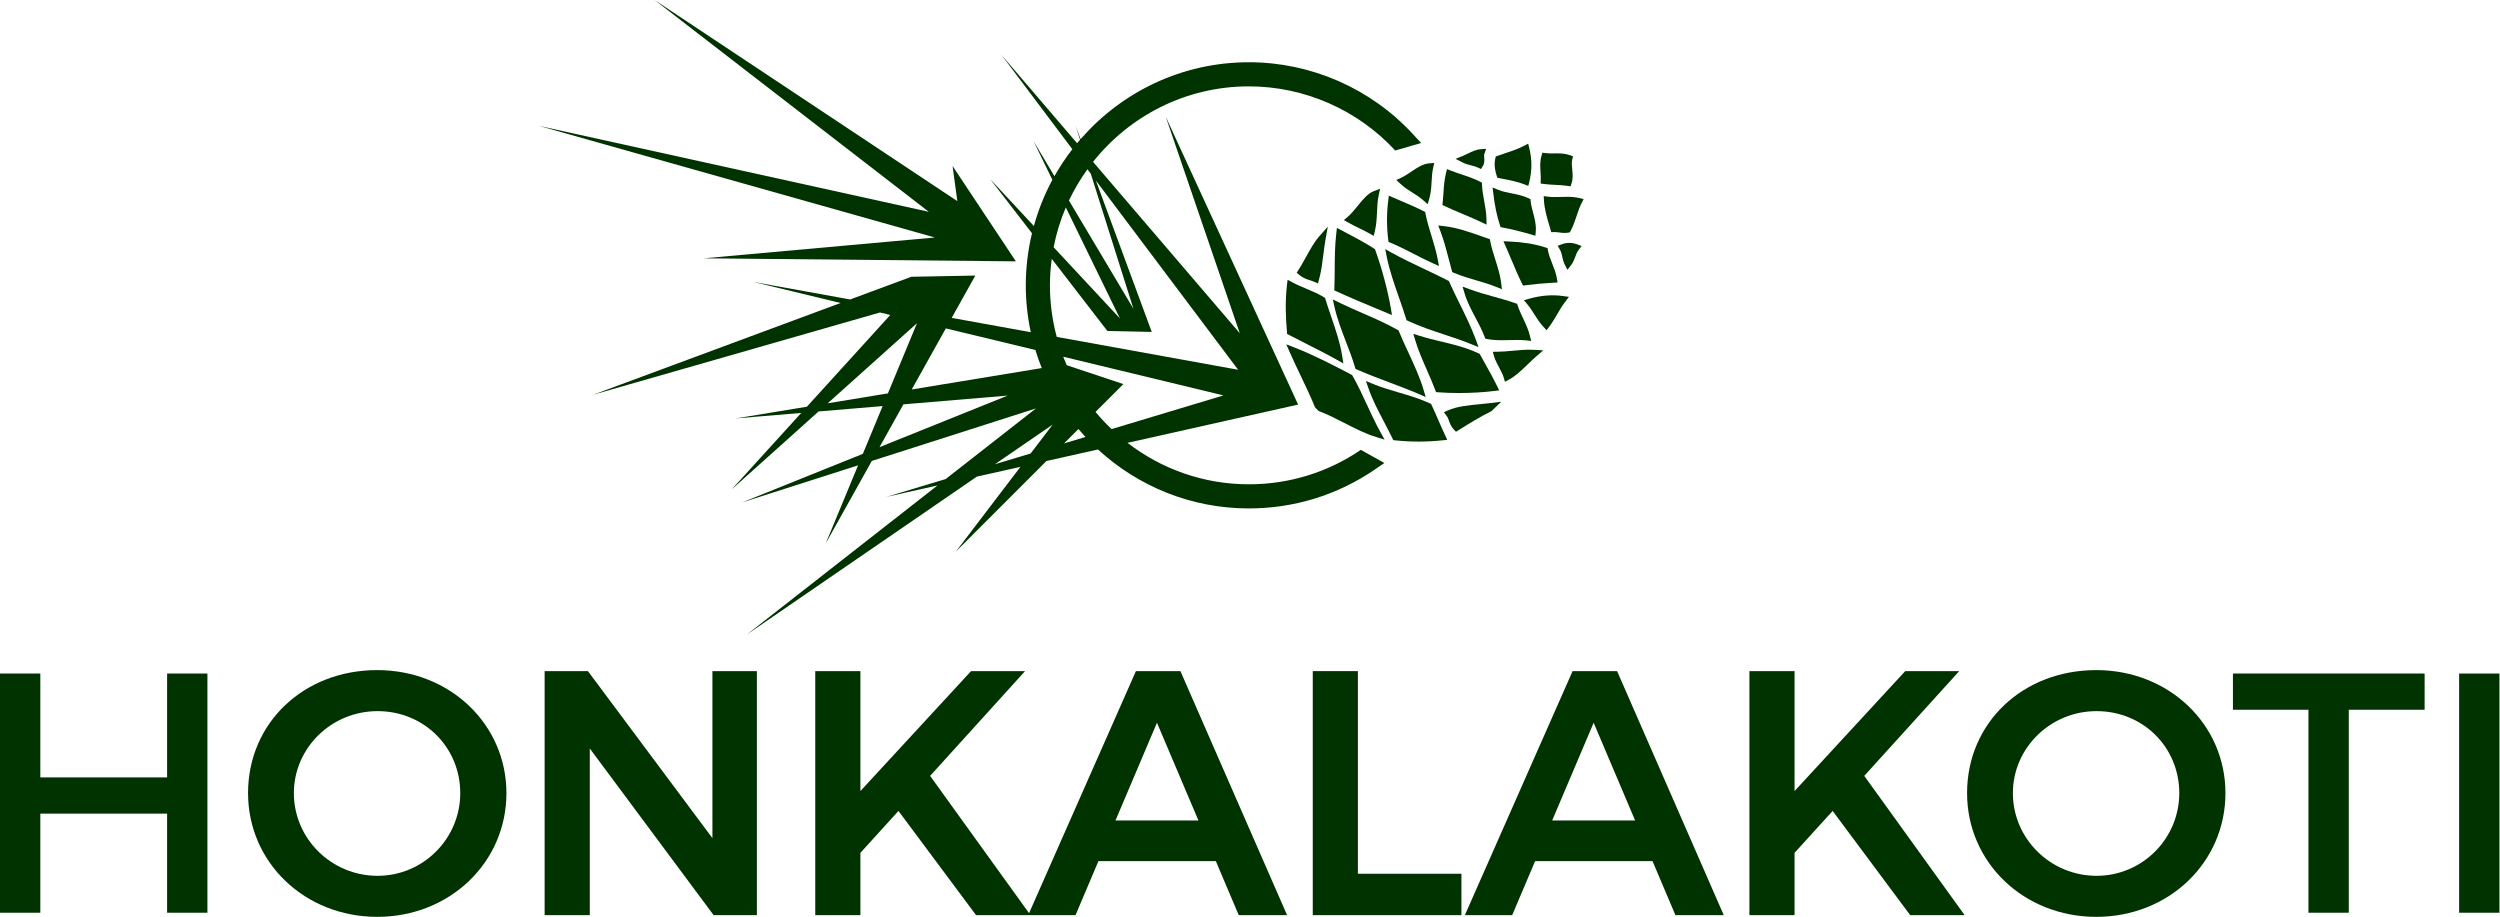<svg width="518" height="190" viewBox="0 0 518 190" fill="none" xmlns="http://www.w3.org/2000/svg">
<g clip-path="url(#clip0_0_1)">
<path d="M319.244 37.342L319.213 38.027L319.892 38.119C320.705 38.23 321.517 38.269 322.301 38.307C323.162 38.349 323.975 38.389 324.792 38.514L325.416 38.61L325.616 38.011C325.959 36.987 325.858 36.021 325.762 35.086C325.688 34.362 325.616 33.678 325.769 33.034L325.924 32.381L325.292 32.155C324.357 31.821 323.454 31.775 322.617 31.775L321.438 31.786C321.102 31.786 320.661 31.778 320.225 31.72L319.591 31.635L319.406 32.248C319.051 33.434 319.124 34.578 319.195 35.683C319.233 36.259 319.268 36.803 319.244 37.342Z" fill="#003300"/>
<path d="M323.437 40.807C322.464 40.84 321.496 40.851 320.754 40.751L319.855 40.63L319.906 41.537C320.01 43.371 320.557 45.195 321.086 46.958L321.429 48.107L322.115 48.086C322.416 48.086 322.732 48.127 323.067 48.17C323.434 48.217 323.813 48.266 324.212 48.266C324.442 48.266 324.673 48.249 324.904 48.209L325.261 48.146L325.434 47.826C325.999 46.778 326.343 45.739 326.675 44.734C326.977 43.823 327.261 42.962 327.699 42.099L328.13 41.251L327.204 41.03C326.474 40.856 325.707 40.778 324.72 40.778C324.293 40.779 323.865 40.793 323.437 40.807Z" fill="#003300"/>
<path d="M310.246 36.829L311.447 37.069C312.974 37.37 314.418 37.654 315.873 38.209L316.663 38.51L316.868 37.69C317.448 35.369 317.448 33.013 316.868 30.688L316.638 29.763L315.793 30.205C314.51 30.876 313.238 31.299 311.892 31.747C311.364 31.923 310.836 32.098 310.308 32.289L309.928 32.426L309.833 32.819C309.5 34.203 309.833 35.53 310.112 36.409L310.246 36.829Z" fill="#003300"/>
<path d="M323.582 50.617L322.744 50.93L323.199 51.701C323.472 52.165 323.582 52.657 323.698 53.179C323.818 53.714 323.941 54.267 324.237 54.85L324.778 55.914L325.502 54.965C325.978 54.342 326.205 53.722 326.406 53.173C326.594 52.66 326.758 52.217 327.094 51.775L327.709 50.969L326.759 50.616C325.711 50.227 324.629 50.226 323.582 50.617Z" fill="#003300"/>
<path d="M304.863 34.281C305.352 34.404 305.814 34.52 306.258 34.733L306.86 35.021L307.216 34.458C307.634 33.797 307.576 33.161 307.53 32.65C307.505 32.361 307.482 32.112 307.551 31.917L307.934 30.838L306.791 30.919C305.858 30.985 304.991 31.409 304.151 31.82C303.805 31.989 303.46 32.159 303.113 32.298L301.589 32.909L303.049 33.661C303.676 33.982 304.28 34.134 304.863 34.281Z" fill="#003300"/>
<path d="M310.778 46.639L310.916 47.06L311.352 47.143C313.248 47.503 315.178 47.976 317.256 48.587L318.139 48.847L318.215 47.931C318.327 46.596 317.986 45.306 317.654 44.058C317.435 43.234 317.228 42.456 317.151 41.685L317.109 41.262L316.724 41.081C315.531 40.52 314.358 40.291 313.224 40.07C312.261 39.882 311.352 39.704 310.447 39.337L309.272 38.859L309.419 40.119C309.715 42.641 310.147 44.713 310.778 46.639Z" fill="#003300"/>
<path d="M321.889 58.577L322.728 58.536L322.593 57.707C322.421 56.645 322.012 55.608 321.616 54.606C321.238 53.65 320.882 52.747 320.731 51.858L320.656 51.409L320.222 51.269C318.032 50.562 315.649 50.171 312.723 50.039L311.507 49.984L312.004 51.094C312.427 52.04 312.822 52.987 313.218 53.933C313.868 55.489 314.541 57.099 315.333 58.691L315.571 59.17L316.102 59.101C318.071 58.845 320.017 58.668 321.889 58.577Z" fill="#003300"/>
<path d="M303.166 44.376C304.398 44.895 305.674 45.431 306.92 46.022L308.018 46.543L307.992 45.328C307.964 44.067 307.735 42.814 307.513 41.603C307.303 40.453 307.105 39.367 307.064 38.277L307.048 37.836L306.654 37.636C305.357 36.976 304.064 36.546 302.813 36.129C302.081 35.885 301.347 35.641 300.615 35.351L299.82 35.037L299.611 35.865C299.259 37.259 299.171 38.643 299.085 39.98C299.042 40.634 299.001 41.288 298.928 41.942L298.868 42.474L299.351 42.703C300.629 43.309 301.919 43.851 303.166 44.376Z" fill="#003300"/>
<path d="M316.865 61.886L315.752 62.2L316.493 63.088C317.048 63.752 317.464 64.414 317.905 65.115C318.447 65.977 319.008 66.868 319.841 67.766L320.45 68.423L320.99 67.707C321.654 66.824 322.166 65.944 322.661 65.093C323.175 64.209 323.66 63.375 324.306 62.532L325.089 61.511L323.815 61.333C321.593 61.023 319.265 61.209 316.865 61.886Z" fill="#003300"/>
<path d="M290.335 36.825L289.314 37.288L290.13 38.055C291.014 38.884 291.888 39.43 292.734 39.96C293.492 40.434 294.209 40.882 294.926 41.522L295.812 42.312L296.145 41.173C296.503 39.946 296.571 38.74 296.635 37.573C296.69 36.597 296.74 35.675 296.952 34.756L297.18 33.764L296.164 33.84C294.81 33.942 293.551 34.794 292.333 35.617C291.638 36.087 290.98 36.533 290.335 36.825Z" fill="#003300"/>
<path d="M300.187 53.689C300.389 54.471 300.592 55.253 300.81 56.035L300.907 56.382L301.238 56.524C302.803 57.194 304.375 57.652 305.895 58.095C307.251 58.49 308.655 58.899 310.018 59.453L311.195 59.931L311.046 58.67C310.849 57.005 310.322 55.349 309.814 53.748C309.42 52.508 309.013 51.226 308.78 49.988L308.699 49.562L307.117 49.006C304.545 48.096 301.887 47.155 299.225 46.858L298.001 46.721L298.441 47.871C299.177 49.797 299.691 51.776 300.187 53.689Z" fill="#003300"/>
<path d="M312.78 70.467C313.301 70.453 313.822 70.438 314.343 70.438C315.058 70.438 315.646 70.466 316.195 70.525L317.246 70.639L317.007 69.61C316.719 68.369 316.145 67.15 315.589 65.97C315.155 65.049 314.745 64.178 314.464 63.305L314.35 62.951L313.998 62.827C312.488 62.298 310.967 61.877 309.495 61.469C307.838 61.01 306.124 60.535 304.452 59.91L303.046 59.385L303.47 60.824C303.971 62.524 304.866 64.212 305.73 65.845C306.416 67.14 307.126 68.48 307.604 69.773L307.75 70.169L308.165 70.249C309.049 70.418 309.977 70.494 311.176 70.494C311.711 70.496 312.245 70.482 312.78 70.467Z" fill="#003300"/>
<path d="M295.361 44.27L295.29 43.91L294.963 43.744C293.449 42.979 291.918 42.325 290.437 41.693C289.854 41.444 289.271 41.195 288.689 40.94L287.768 40.536L287.643 41.533C287.303 44.237 287.303 46.98 287.643 49.688L287.698 50.122L288.101 50.289C289.705 50.951 291.35 51.794 292.941 52.609C294.217 53.263 295.537 53.94 296.845 54.528L298.157 55.118L297.89 53.704C297.58 52.066 297.078 50.423 296.592 48.834C296.131 47.333 295.656 45.78 295.361 44.27Z" fill="#003300"/>
<path d="M313.446 72.672C312.406 72.769 311.331 72.87 310.29 72.88L309.3 72.89L309.578 73.841C309.813 74.647 310.23 75.425 310.633 76.177C311.016 76.892 311.378 77.568 311.57 78.222L311.829 79.103L312.641 78.674C313.994 77.959 315.314 76.684 316.59 75.452C317.18 74.882 317.77 74.311 318.361 73.8L319.754 72.593L317.914 72.484C316.415 72.394 314.899 72.536 313.446 72.672Z" fill="#003300"/>
<path d="M281.626 47.285C282.331 47.628 283.06 47.984 283.767 48.386L284.63 48.877L284.866 47.913C285.198 46.556 285.26 45.211 285.318 43.912C285.372 42.717 285.423 41.589 285.669 40.456L285.962 39.108L284.672 39.595C283.412 40.07 282.386 41.335 281.3 42.673C280.643 43.483 279.964 44.319 279.272 44.906L278.454 45.599L279.386 46.13C280.138 46.56 280.894 46.929 281.626 47.285Z" fill="#003300"/>
<path d="M291.341 66.032L291.44 66.351L291.742 66.492C294.267 67.667 296.816 68.512 299.282 69.328C301.091 69.927 302.962 70.547 304.789 71.288L306.355 71.924L305.775 70.336C304.863 67.838 303.621 65.319 302.42 62.883C301.705 61.434 300.966 59.936 300.311 58.468L300.204 58.228L299.971 58.107C298.342 57.267 296.693 56.488 295.098 55.735C292.912 54.703 290.652 53.636 288.437 52.407L287.022 51.622L287.337 53.208C287.899 56.036 288.899 58.885 289.865 61.641C290.369 63.083 290.892 64.573 291.341 66.032Z" fill="#003300"/>
<path d="M276.883 48.31C276.588 50.82 276.569 53.352 276.55 55.799C276.54 57.085 276.529 58.372 276.482 59.658L276.462 60.158L276.917 60.367C279.721 61.658 282.563 62.841 285.311 63.985L288.423 65.285L288.194 63.941C287.562 60.231 286.329 55.603 284.976 51.864L284.89 51.625L284.676 51.488C282.687 50.21 280.679 49.155 278.738 48.134L277.011 47.224L276.883 48.31Z" fill="#003300"/>
<path d="M297.379 80.798L297.546 81.247L298.025 81.284C299.336 81.384 300.759 81.434 302.257 81.434C304.818 81.434 307.424 81.285 309.595 81.013L310.634 80.883L310.177 79.942C309.476 78.496 308.658 77.037 307.867 75.626C307.477 74.931 307.088 74.235 306.71 73.539L306.592 73.321L306.368 73.217C303.746 71.994 301.116 71.365 298.572 70.756C297.132 70.411 295.642 70.055 294.189 69.596L292.839 69.17L293.244 70.526C293.862 72.594 294.775 74.672 295.659 76.682C296.254 78.034 296.868 79.432 297.379 80.798Z" fill="#003300"/>
<path d="M306.732 83.735C304.364 83.959 301.916 84.191 300.033 85.029L299.175 85.411L299.737 86.163C299.98 86.488 300.1 86.825 300.238 87.214C300.434 87.766 300.657 88.392 301.257 89.021L301.678 89.463L302.197 89.14C304.443 87.741 306.765 86.294 309.034 85.191L311.07 83.233L308.878 83.51C308.195 83.597 307.47 83.665 306.732 83.735Z" fill="#003300"/>
<path d="M272.282 58.38L273.081 58.732L273.309 57.89C273.783 56.141 273.999 54.389 274.209 52.694C274.335 51.675 274.466 50.621 274.65 49.595L275.124 46.959L273.351 48.965C272.32 50.131 271.432 51.743 270.574 53.302C270.074 54.209 269.557 55.147 269.033 55.957L268.675 56.509L269.176 56.936C269.953 57.599 270.731 57.848 271.416 58.068C271.704 58.161 271.993 58.252 272.282 58.38Z" fill="#003300"/>
<path d="M280.76 76.1L280.859 76.434L281.178 76.574C283.397 77.548 285.642 78.393 287.813 79.21C289.821 79.965 291.898 80.747 293.932 81.624L295.407 82.259L294.948 80.72C294.173 78.121 292.96 75.506 291.787 72.978C291.136 71.573 290.462 70.12 289.877 68.698L289.777 68.456L289.549 68.329C287.116 66.971 284.658 65.902 282.281 64.868C280.731 64.194 279.129 63.497 277.559 62.73L276.16 62.046L276.498 63.567C277.042 66.014 277.985 68.471 278.897 70.847C279.561 72.573 280.247 74.359 280.76 76.1Z" fill="#003300"/>
<path d="M298.06 87.127C297.598 86.063 297.135 84.999 296.632 83.936L296.516 83.689L296.269 83.575C294.107 82.577 291.932 81.942 289.829 81.327C288.096 80.821 286.303 80.297 284.558 79.577L283.018 78.942L283.563 80.516C284.363 82.826 285.582 85.145 286.759 87.389C287.351 88.516 287.962 89.681 288.507 90.82L288.689 91.199L289.106 91.243C290.717 91.412 292.352 91.497 293.964 91.497C295.575 91.497 297.21 91.412 298.822 91.243L299.872 91.133L299.423 90.178C298.945 89.16 298.503 88.143 298.06 87.127Z" fill="#003300"/>
<path d="M266.79 57.969L266.659 59.067C266.236 62.626 266.435 66.128 266.657 68.78L266.69 69.188L267.052 69.38C268.371 70.079 269.692 70.745 271.011 71.411C272.975 72.402 275.006 73.428 276.996 74.548L278.345 75.307L278.106 73.779C277.677 71.042 276.738 68.293 275.829 65.634C275.42 64.438 274.997 63.201 274.63 61.991L274.547 61.716L274.3 61.567C273.059 60.816 271.82 60.3 270.62 59.802C269.635 59.392 268.704 59.005 267.762 58.494L266.79 57.969Z" fill="#003300"/>
<path d="M283.263 83.931C282.354 81.962 281.413 79.926 280.275 77.91L280.167 77.719L279.973 77.616C276.204 75.626 272.193 73.553 268.205 72.002L266.521 71.347L267.247 73.003C267.954 74.616 268.736 76.251 269.493 77.831C270.506 79.945 271.553 82.131 272.42 84.271L272.478 84.412L273.233 85.165L273.384 85.222C275.093 85.864 276.853 86.767 278.556 87.64C280.694 88.737 282.905 89.87 285.111 90.547L286.884 91.091L285.987 89.468C284.971 87.63 284.103 85.75 283.263 83.931Z" fill="#003300"/>
<path d="M193.694 49.209L145.788 53.525L210.487 54.151L208.33 50.903L207.772 50.062L197.372 34.399L198.363 41.677L135.628 0L192.447 43.887L111.629 26.069L193.694 49.209Z" fill="#003300"/>
<path d="M258.771 100.347C249.309 100.347 240.588 97.135 233.623 91.755L268.97 83.828L241.539 24.182L256.885 69.048L226.48 33.537C234.039 24.017 245.7 17.895 258.772 17.895C270.252 17.895 281.302 22.739 289.088 31.183L294.457 29.632L292.763 27.794C284.033 18.325 271.644 12.896 258.771 12.896C244.864 12.896 232.381 19.078 223.899 28.828L222.85 25.985L223.788 28.957C223.582 29.195 223.37 29.428 223.169 29.671L207.494 11.363L222.187 30.912C220.821 32.679 219.581 34.547 218.478 36.503L214.117 29.183L218.053 37.26C216.433 40.265 215.144 43.472 214.217 46.828L205.163 37.104L213.828 48.333C212.996 51.797 212.544 55.407 212.544 59.123C212.544 62.453 212.906 65.699 213.578 68.831L197.194 65.863L202.09 57.096L188.827 57.347L176.144 62.049L156.127 58.423L174.175 62.78L122.911 81.786L182.331 64.748L184.463 65.263L167.184 84.271L152.445 86.696L166.016 85.557L151.6 101.415L169.614 85.254L182.882 84.141L178.78 94.04L153.751 104.112L177.794 96.418L171.082 112.62L180.638 95.509L214.655 84.623L195.936 99.263L183.652 102.962L194.243 100.587L154.75 131.474L202.405 98.756L211.436 96.731L198.044 114.298L216.817 95.524L227.498 93.128C235.735 100.709 246.719 105.348 258.769 105.348C268.101 105.348 277.095 102.579 284.779 97.34L286.844 95.932L281.963 93.209C275.114 97.879 267.094 100.347 258.771 100.347ZM226.99 85.352L232.758 79.583L221.024 75.67C220.769 75.091 220.528 74.505 220.299 73.912L253.503 81.928L230.316 88.909C229.143 87.788 228.026 86.605 226.99 85.352ZM225.316 35.075L226.012 36.002L234.846 63.976L221.486 41.551C222.566 39.269 223.852 37.104 225.316 35.075ZM220.839 42.979L232.044 65.975L218.312 51.226C218.87 48.361 219.72 45.6 220.839 42.979ZM217.545 59.121C217.545 57.26 217.681 55.432 217.921 53.636L229.448 68.574L238.642 68.773L227.061 37.397L256.537 76.614L218.956 69.805C218.041 66.395 217.545 62.816 217.545 59.121ZM185.705 63.781L185.849 63.74L185.796 63.798L185.705 63.781ZM171.503 83.561L189.997 66.97L183.973 81.51L171.503 83.561ZM182.235 92.651L187.189 83.78L208.782 81.968L182.235 92.651ZM188.91 80.698L195.977 68.042L214.531 72.521C214.917 73.794 215.362 75.041 215.853 76.265L188.91 80.698ZM206.145 96.19L218.115 87.972L213.55 93.961L206.145 96.19ZM223.447 88.895C223.92 89.456 224.405 90.004 224.904 90.541L220.465 91.878L223.447 88.895Z" fill="#003300"/>
<path d="M34.625 161.078H8.356V139.556H0V189.117H8.356V168.585H34.625V189.117H42.979V139.556H34.625V161.078Z" fill="#003300"/>
<path d="M78.234 181.468C68.672 181.468 60.891 173.78 60.891 164.336C60.891 154.969 68.671 147.347 78.234 147.347C87.839 147.347 95.364 154.811 95.364 164.336C95.364 173.78 87.68 181.468 78.234 181.468ZM78.164 138.844C62.905 138.844 51.396 149.803 51.396 164.336C51.396 178.711 63.155 189.971 78.164 189.971C93.173 189.971 104.932 178.711 104.932 164.336C104.931 150.04 93.172 138.844 78.164 138.844Z" fill="#003300"/>
<path d="M121.815 139.055H112.848V189.616H122.203V155.086L147.861 189.616H156.824V139.055H147.612V173.664L121.815 139.055Z" fill="#003300"/>
<path d="M248.314 169.995H231.132L239.722 149.753L248.314 169.995ZM235.362 139.055L213.221 189.209L192.721 160.763L212.394 139.055H201.204L178.276 163.907V139.055H168.921V189.617H178.276V176.708L186.162 168.026L202.235 189.615H213.044V189.617H222.849L227.593 178.429H251.923L256.667 189.617H266.683L244.583 139.055H235.362Z" fill="#003300"/>
<path d="M281.355 139.055H272.004V189.617H302.809V181.041H281.355V139.055Z" fill="#003300"/>
<path d="M338.795 169.995H321.613L330.205 149.753L338.795 169.995ZM325.84 139.055L303.521 189.617H313.326L318.073 178.429H342.403L347.147 189.617H357.163L335.06 139.055H325.84Z" fill="#003300"/>
<path d="M405.949 139.055H394.763L371.833 163.907V139.055H362.479V189.617H371.833V176.708L379.724 168.027L395.643 189.415L395.796 189.616H407.072L386.276 160.763L405.949 139.055Z" fill="#003300"/>
<path d="M434.415 181.468C424.853 181.468 417.072 173.78 417.072 164.336C417.072 154.969 424.852 147.347 434.415 147.347C444.021 147.347 451.547 154.811 451.547 164.336C451.546 173.78 443.861 181.468 434.415 181.468ZM434.346 138.844C419.085 138.844 407.577 149.803 407.577 164.336C407.577 178.711 419.338 189.971 434.346 189.971C449.353 189.971 461.114 178.711 461.114 164.336C461.114 150.04 449.353 138.844 434.346 138.844Z" fill="#003300"/>
<path d="M462.664 147.06H478.309V189.117H486.665V147.06H502.383V139.553H462.664V147.06Z" fill="#003300"/>
<path d="M517.885 139.558H509.532V189.118H517.885V139.558Z" fill="#003300"/>
</g>
<defs>
<clipPath id="clip0_0_1">
<rect width="517.885" height="189.971" fill="white"/>
</clipPath>
</defs>
</svg>

